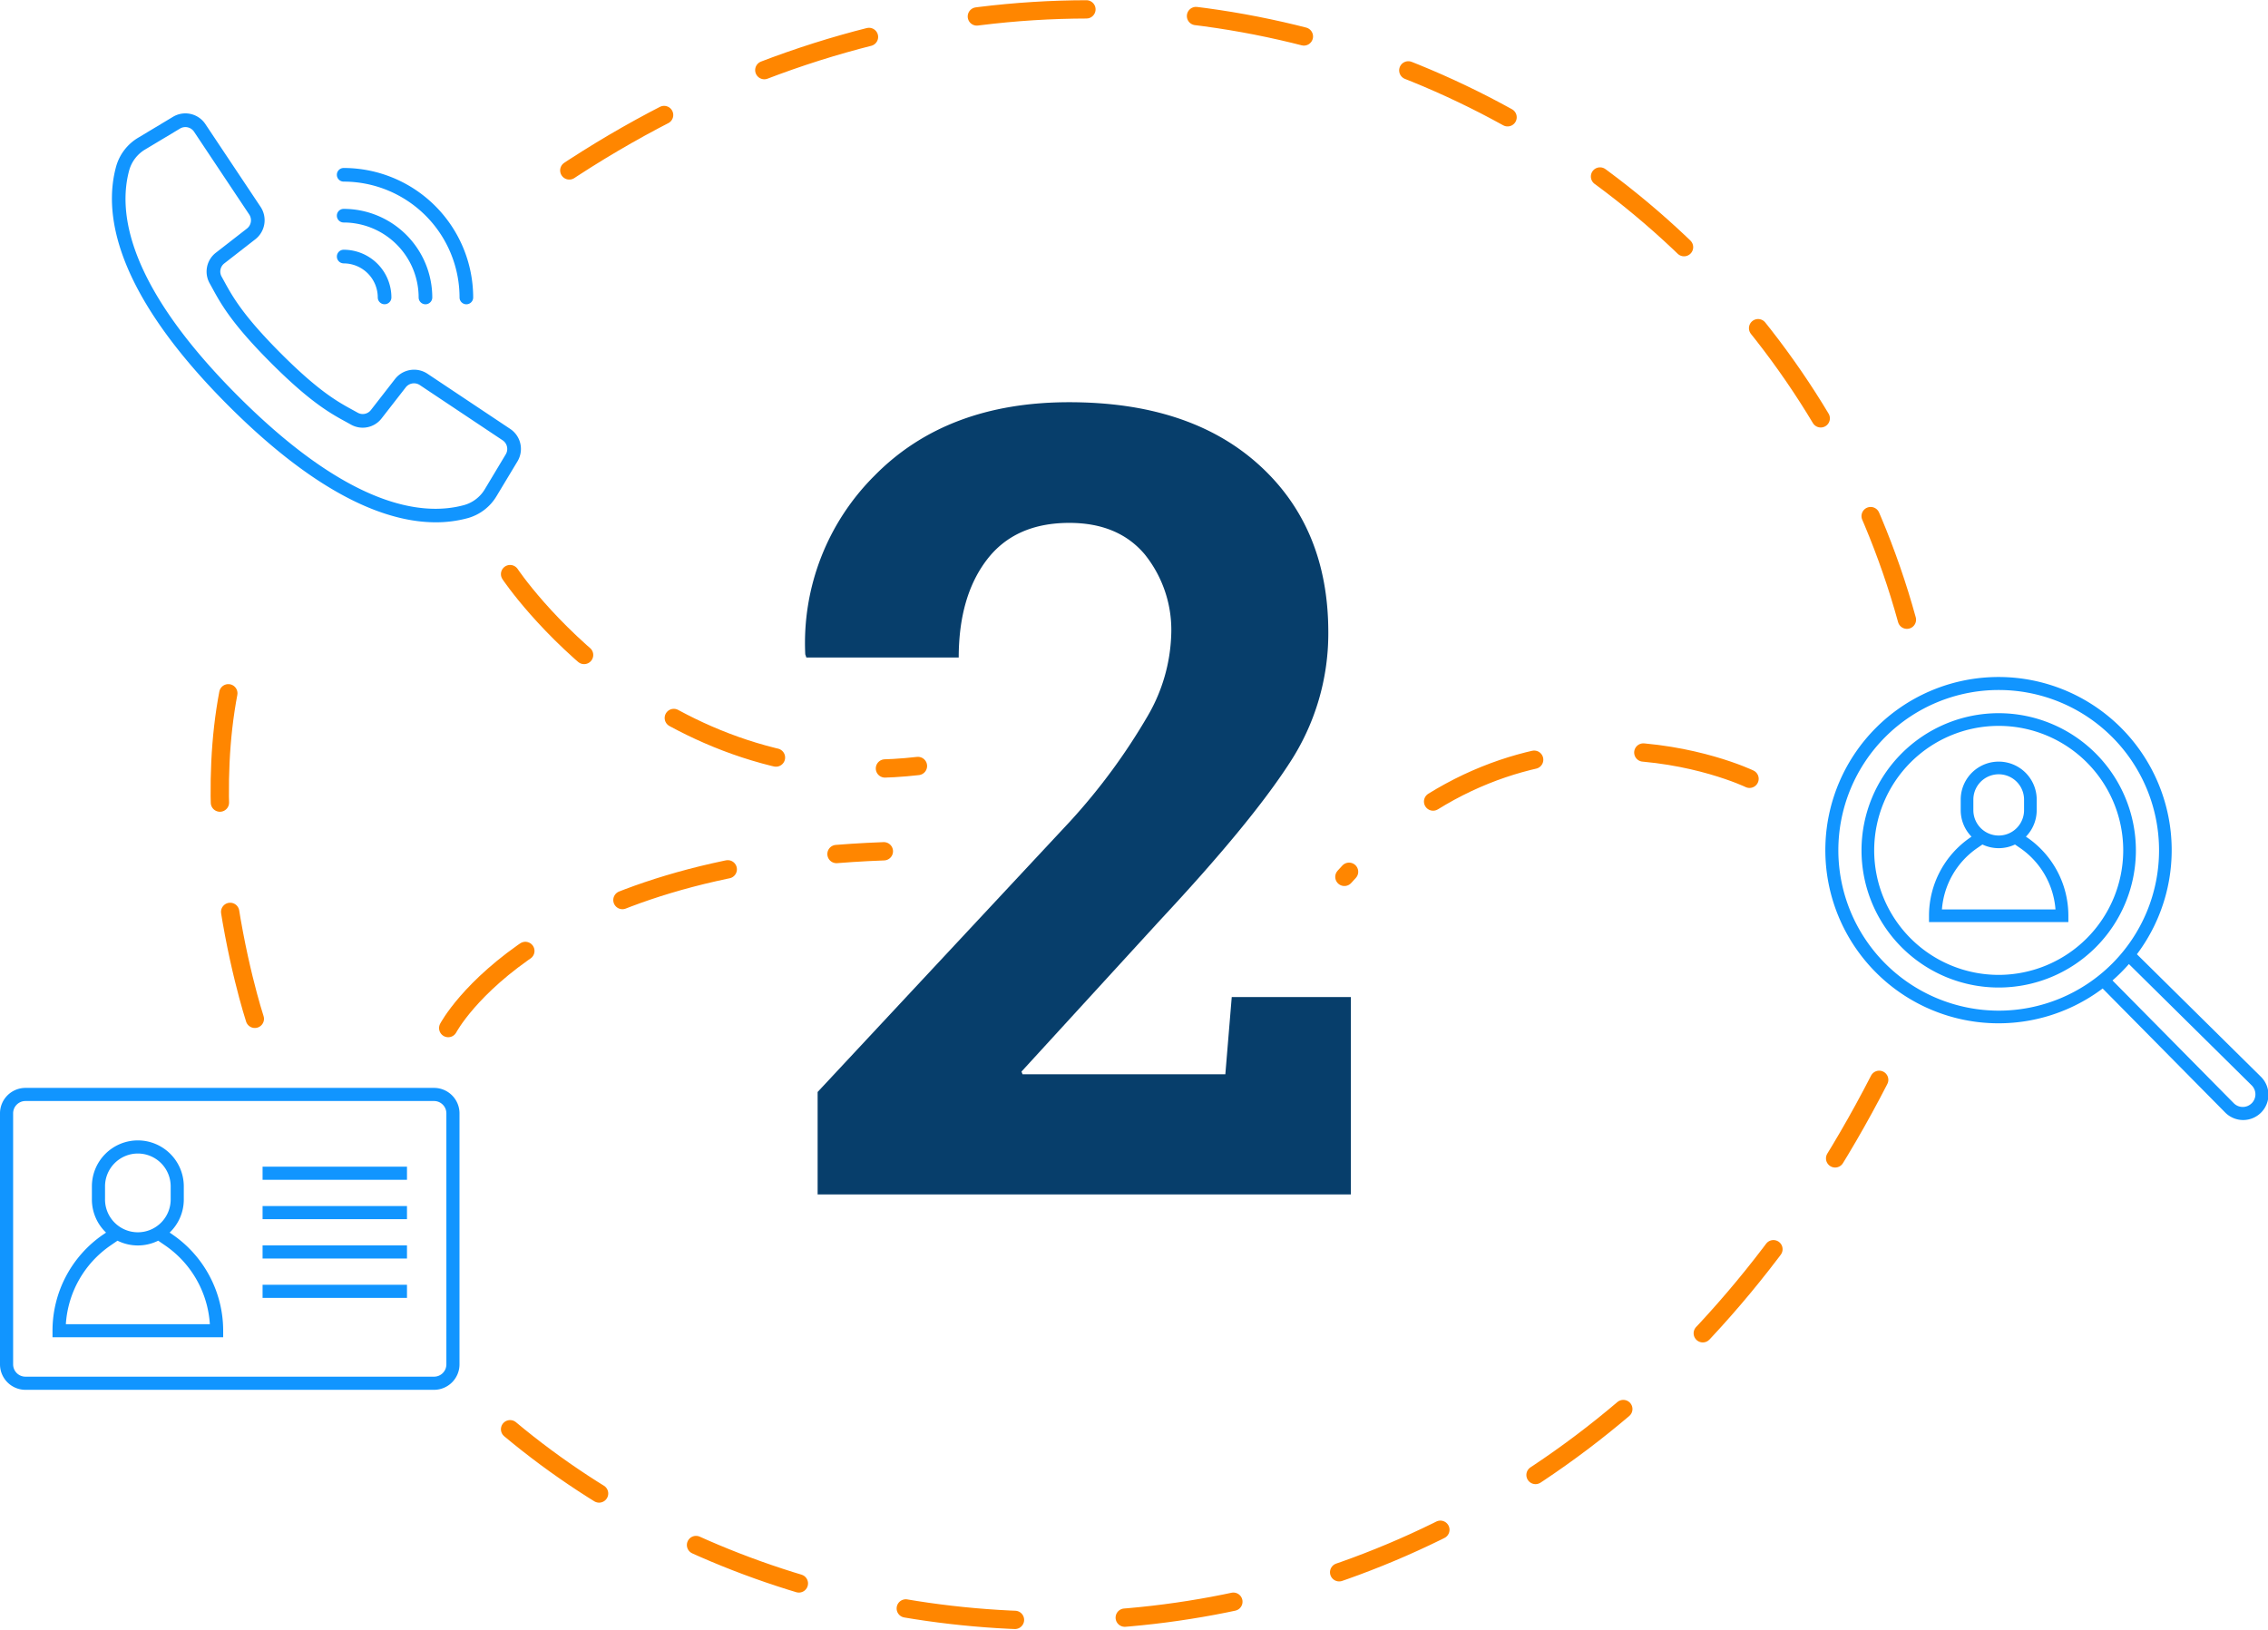 <svg xmlns="http://www.w3.org/2000/svg" width="247.718" height="178.071" viewBox="0 0 247.718 178.071">
    <defs>
        <style>
            .cls-1{fill:none;stroke:#ff8600;stroke-linecap:round;stroke-width:2px;stroke-dasharray:12}.cls-3{fill:#1195ff}
        </style>
    </defs>
    <g id="step-2-icons" transform="translate(-619.495 -5444.199)">
        <path id="Trazado_4420" d="M-4914.99 721.5c-16.259-59.015-90.319-90.222-151.38-45.414" class="cls-1" transform="translate(5742.764 4790.395)"/>
        <path id="Trazado_5376" fill="#073e6b" d="M20.551 126v-11.191l27.6-29.59a66.781 66.781 0 0 0 8.5-11.572 18.767 18.767 0 0 0 2.52-8.76 13.181 13.181 0 0 0-2.9-8.818q-2.9-3.428-8.232-3.428-5.918 0-8.994 4.014t-3.084 10.693H19.32L19.2 67a25.791 25.791 0 0 1 7.588-19.541q7.881-8 21.24-8 13.184 0 20.742 6.855t7.559 18.281a25.8 25.8 0 0 1-4.248 14.3Q67.836 85.453 57.992 96l-15.176 16.582.117.293h22.149l.7-8.437h13.011V126z" transform="translate(688.248 5448.678)"/>
        <path id="Trazado_4421" d="M-5076.369 680.038c40.544 33.887 114.419 30.254 149.538-38.17" class="cls-1" transform="translate(5751.577 4920.29)"/>
        <path id="Trazado_4428" d="M-782.592 137.532h-44.628a2.783 2.783 0 0 0-2.78 2.78v27.421a2.783 2.783 0 0 0 2.78 2.78h44.628a2.783 2.783 0 0 0 2.78-2.78v-27.421a2.783 2.783 0 0 0-2.78-2.78zm1.346 30.2a1.347 1.347 0 0 1-1.346 1.346h-44.628a1.347 1.347 0 0 1-1.346-1.346v-27.42a1.347 1.347 0 0 1 1.346-1.346h44.628a1.347 1.347 0 0 1 1.346 1.346zm-29.906-14.177l-.318-.218a5 5 0 0 0 1.545-3.617v-1.434a5.025 5.025 0 0 0-5.019-5.019 5.024 5.024 0 0 0-5.019 5.019v1.434a5 5 0 0 0 1.545 3.617l-.318.218a12.738 12.738 0 0 0-5.529 10.5v.717h18.641v-.717a12.738 12.738 0 0 0-5.528-10.499zm-7.376-3.835v-1.434a3.589 3.589 0 0 1 3.585-3.585 3.589 3.589 0 0 1 3.585 3.585v1.434a3.589 3.589 0 0 1-3.585 3.585 3.589 3.589 0 0 1-3.586-3.585zm-4.279 13.622a11.3 11.3 0 0 1 4.884-8.6l.757-.52a4.987 4.987 0 0 0 2.223.521 4.987 4.987 0 0 0 2.223-.521l.757.52a11.3 11.3 0 0 1 4.884 8.6zm21.486-12.905h15.773v1.434h-15.773zm0-4.3h15.773v1.434h-15.773zm0 8.6h15.773v1.434h-15.773zm0 4.3h15.773v1.434h-15.773z" class="cls-3" transform="translate(1449.495 5425.508)"/>
        <path id="Trazado_4429" d="M22.26 979.119A14.984 14.984 0 1 0 37.244 994.1a15 15 0 0 0-14.984-14.981zm0 28.587a13.6 13.6 0 1 1 13.6-13.6 13.619 13.619 0 0 1-13.6 13.6zm3.113-15l-.142-.1a4.134 4.134 0 0 0 1.179-2.893v-1.153a4.149 4.149 0 0 0-8.3 0v1.153a4.135 4.135 0 0 0 1.179 2.893l-.142.1a10.357 10.357 0 0 0-4.5 8.54v.69h15.221v-.69a10.357 10.357 0 0 0-4.495-8.546zm-5.882-4.144a2.769 2.769 0 1 1 5.538 0v1.153a2.769 2.769 0 0 1-5.538 0zm-3.433 11.994a8.977 8.977 0 0 1 3.87-6.712l.554-.38a4.142 4.142 0 0 0 3.556 0l.554.38a8.977 8.977 0 0 1 3.87 6.712zm34.806 18.244l-13.509-13.349a18.915 18.915 0 1 0-3.742 3.743l13.35 13.513a2.761 2.761 0 1 0 3.9-3.907zM4.745 994.1a17.514 17.514 0 1 1 17.514 17.514A17.534 17.534 0 0 1 4.745 994.1zm45.145 27.631a1.381 1.381 0 0 1-1.949 0l-13.253-13.415a19.052 19.052 0 0 0 1.792-1.792l13.411 13.251a1.382 1.382 0 0 1 0 1.959z" class="cls-3" transform="translate(815.54 4542.988)"/>
        <path id="Trazado_4430" d="M-5130.288 680.279s-8.619-26.224 0-44.809" class="cls-1" transform="translate(5777.617 4875.217)"/>
        <path id="Trazado_4431" d="M-5711.953 1195.206s-24.221-11.645-44.25 10.713" class="cls-1" transform="translate(6522.537 4334.067)"/>
        <path id="Trazado_4432" d="M-5954.956 1150.021s16.135 24.221 44.548 20.96" class="cls-1" transform="translate(6630.164 4356.894)"/>
        <path id="Trazado_4433" d="M-5969.7 1235.369s9.388-17.915 47.583-19.312" class="cls-1" transform="translate(6638.15 4321.135)"/>
        <g id="Grupo_1129" transform="translate(531.549 5354.676)">
            <g id="Grupo_1128" transform="translate(100.169 101.914)">
                <g id="Grupo_1127">
                    <path id="Trazado_4450" d="M143.672 136.377l-9.042-6.03a2.639 2.639 0 0 0-3.534.574l-2.634 3.387a1.126 1.126 0 0 1-1.444.3l-.5-.276c-1.661-.905-3.728-2.032-7.891-6.2s-5.293-6.234-6.2-7.891l-.275-.5a1.127 1.127 0 0 1 .3-1.449l3.384-2.633a2.641 2.641 0 0 0 .575-3.534l-6.03-9.042a2.625 2.625 0 0 0-3.539-.8l-3.781 2.271a5.334 5.334 0 0 0-2.432 3.157c-1.362 4.961-.337 13.523 12.276 26.138 10.033 10.033 17.5 12.73 22.636 12.73a13.188 13.188 0 0 0 3.5-.457 5.329 5.329 0 0 0 3.157-2.432l2.274-3.779a2.626 2.626 0 0 0-.8-3.534zm-.487 2.777l-2.268 3.781a3.848 3.848 0 0 1-2.271 1.76c-4.58 1.257-12.582.216-24.69-11.893s-13.15-20.11-11.893-24.691a3.853 3.853 0 0 1 1.762-2.274l3.781-2.268a1.139 1.139 0 0 1 1.536.345l3.276 4.918 2.749 4.124a1.146 1.146 0 0 1-.249 1.534l-3.385 2.633a2.606 2.606 0 0 0-.69 3.344l.269.488c.951 1.745 2.134 3.916 6.453 8.234s6.489 5.5 8.233 6.452l.489.27a2.606 2.606 0 0 0 3.344-.69l2.633-3.385a1.146 1.146 0 0 1 1.534-.249l9.042 6.03a1.138 1.138 0 0 1 .345 1.537z" class="cls-3" transform="translate(-100.169 -101.914)"/>
                    <path id="Trazado_4451" d="M521.076 205.309a12.67 12.67 0 0 1 12.656 12.656.744.744 0 1 0 1.489 0 14.161 14.161 0 0 0-14.145-14.145.744.744 0 1 0 0 1.489z" class="cls-3" transform="translate(-495.762 -197.861)"/>
                    <path id="Trazado_4452" d="M521.076 281.695a8.2 8.2 0 0 1 8.189 8.189.744.744 0 1 0 1.489 0 9.689 9.689 0 0 0-9.678-9.678.744.744 0 1 0 0 1.489z" class="cls-3" transform="translate(-495.762 -269.78)"/>
                    <path id="Trazado_4453" d="M521.076 358.081a3.727 3.727 0 0 1 3.724 3.719.744.744 0 1 0 1.489 0 5.217 5.217 0 0 0-5.211-5.211.744.744 0 1 0 0 1.489z" class="cls-3" transform="translate(-495.762 -341.699)"/>
                </g>
            </g>
        </g>
    </g>
</svg>

